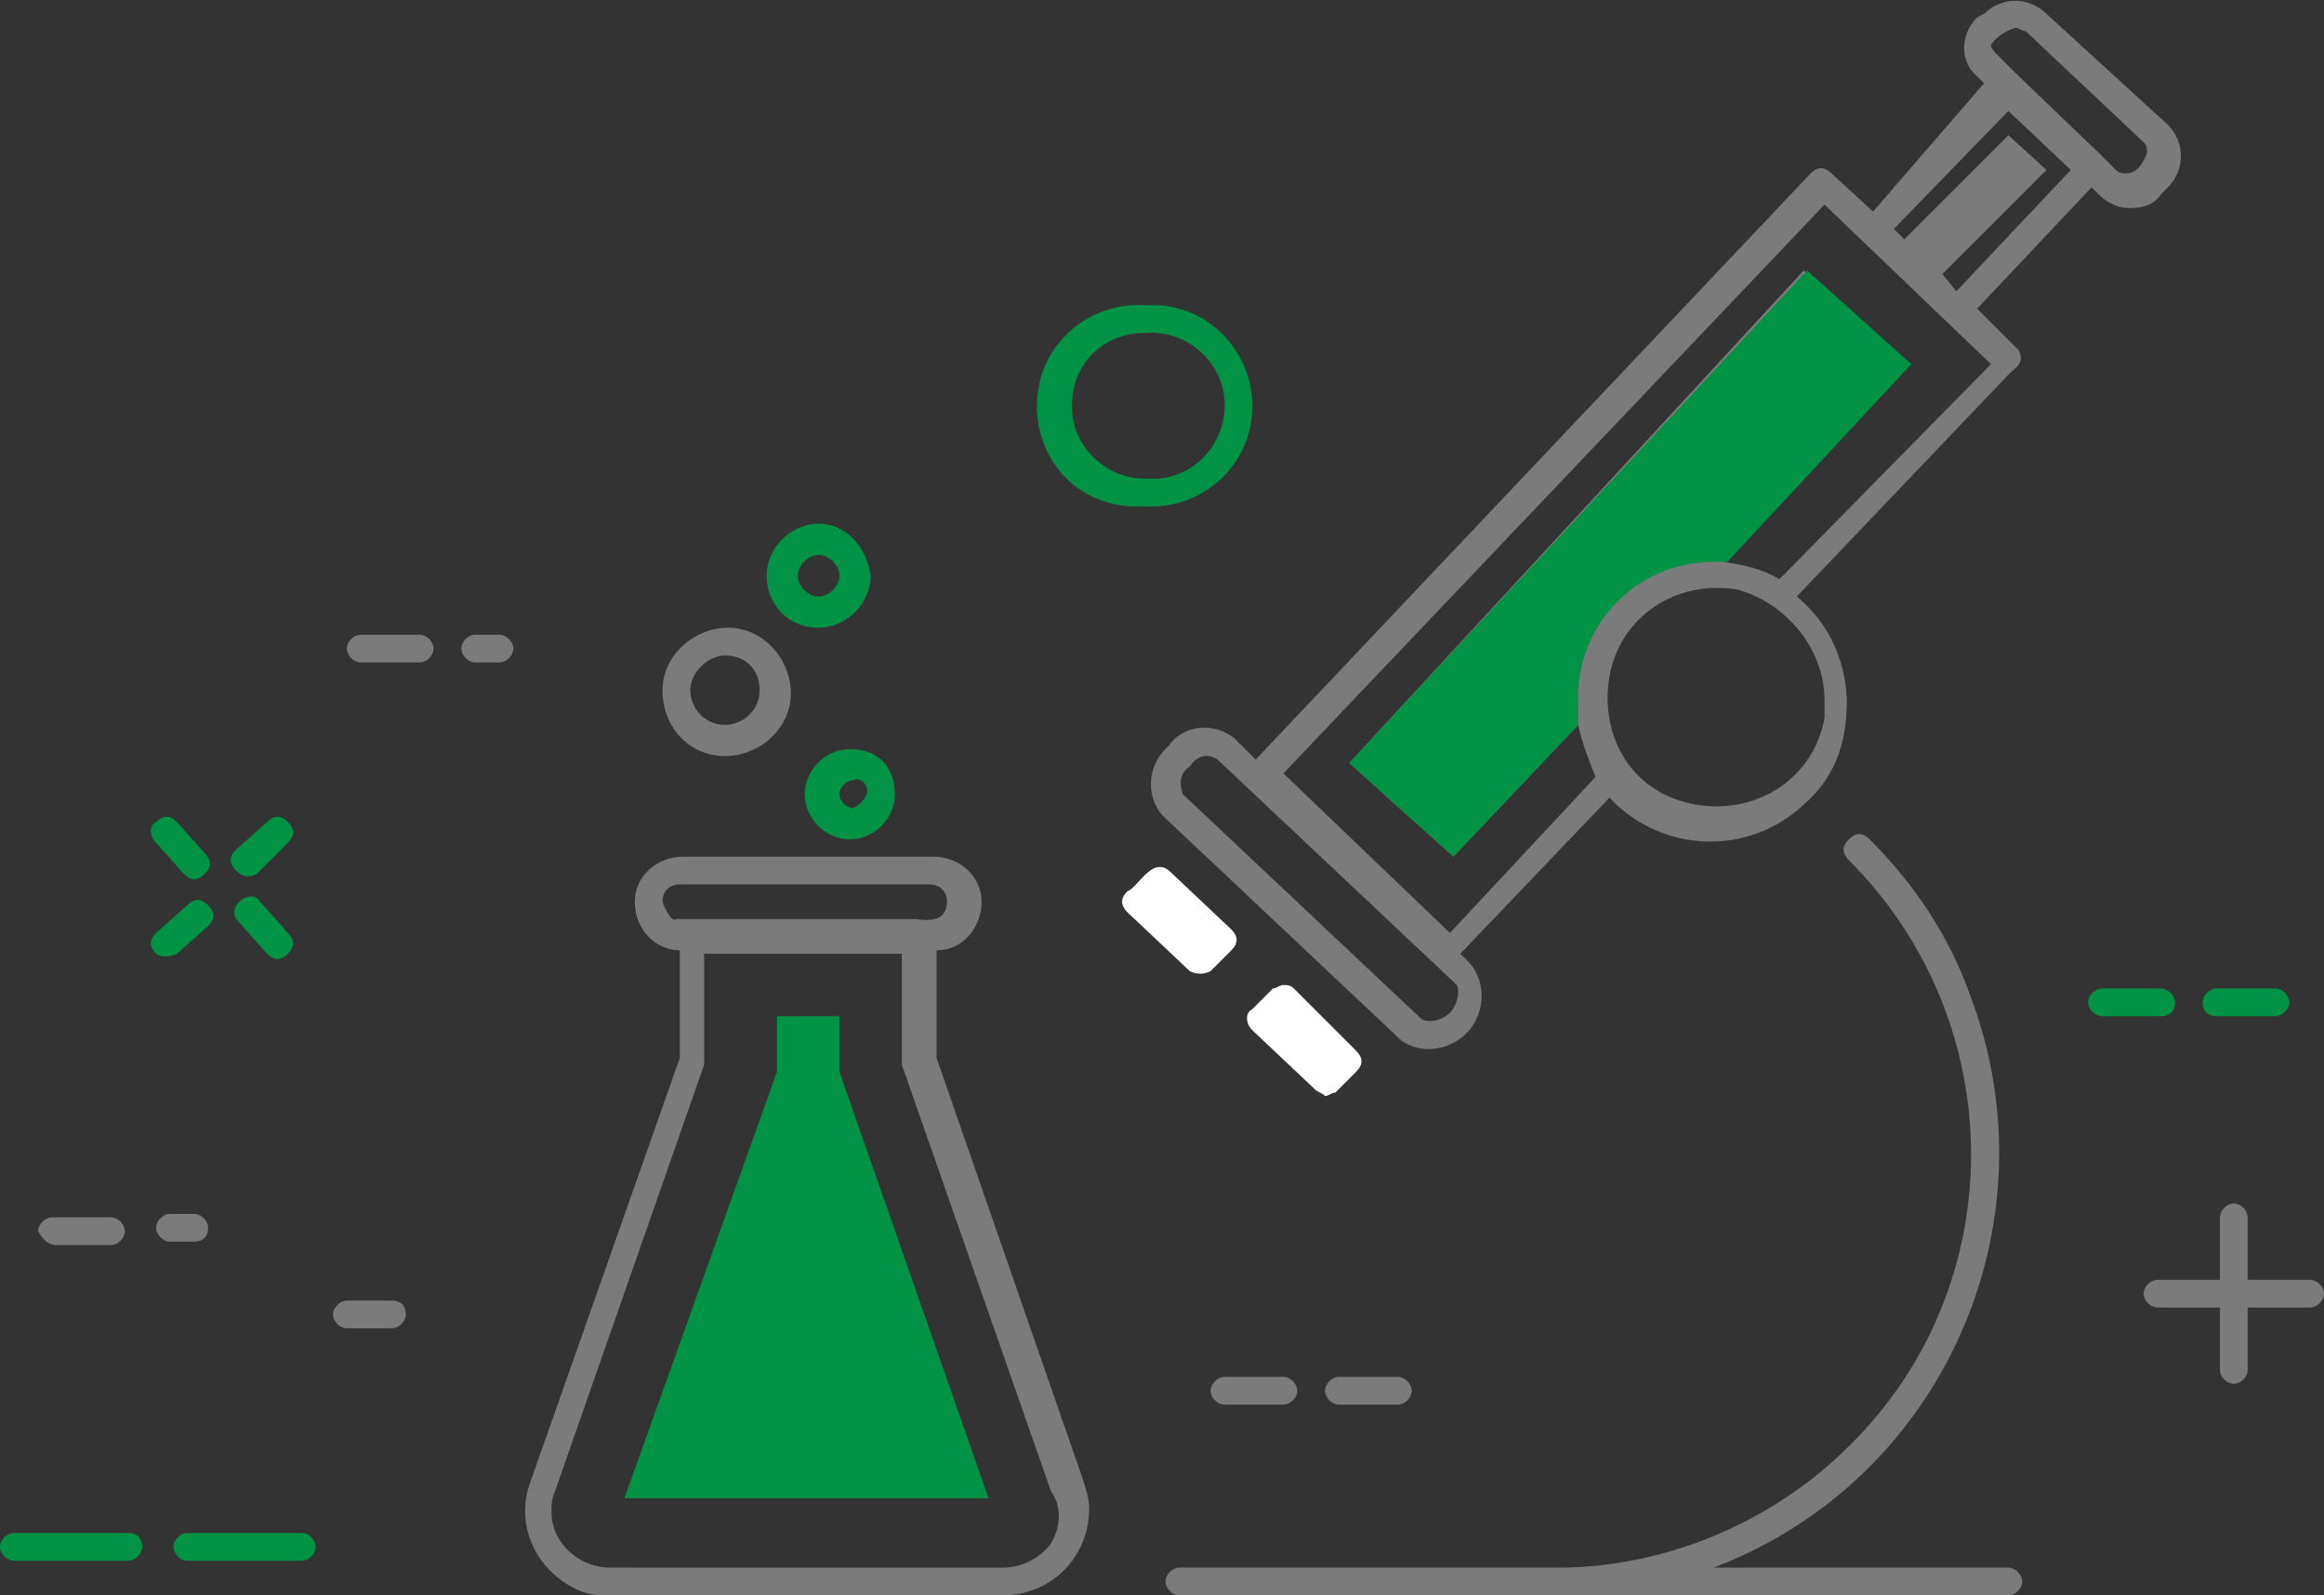 <?xml version="1.0" encoding="utf-8"?>
<!-- Generator: Adobe Illustrator 22.1.0, SVG Export Plug-In . SVG Version: 6.00 Build 0)  -->
<svg version="1.1" id="Calque_1" xmlns="http://www.w3.org/2000/svg" xmlns:xlink="http://www.w3.org/1999/xlink" x="0px" y="0px"
	 viewBox="0 0 67 46" style="enable-background:new 0 0 67 46;" xml:space="preserve">
<rect x="0" y="0" width="67" height="46" fill="#333333" stroke="none"/>
<style type="text/css">
	.st0{fill:none;}
	.st1{fill:#7B7B7C;}
	.st2{fill:#009245;}
	.st3{fill:#FFFFFF;}
</style>
<g>
	<path class="st0" d="M58.2,2.3l2.4,2.3l0.5,0.5c0.1,0.1,0.2,0.1,0.3,0.1c0.3-0.1,0.5-0.3,0.6-0.6c0-0.1-0.1-0.2-0.1-0.3L58.4,1
		c-0.1-0.1-0.2-0.1-0.3-0.1l0,0c-0.3,0-0.6,0.3-0.6,0.6c0,0.1,0.1,0.2,0.2,0.3L58.2,2.3z"/>
	<path class="st0" d="M26.1,30.7v-0.1v-3.1h-5.7v3.1v0.1L16.1,43C16,43.2,16,43.4,16,43.6l0,0c0,0.9,0.8,1.6,1.7,1.6H29
		c0.5,0,1.1-0.3,1.4-0.7l0,0c0.3-0.5,0.4-1,0.2-1.5L26.1,30.7z"/>
	<polygon class="st0" points="57.9,3.9 58.9,4.9 56,7.9 56.4,8.3 59.7,4.8 57.9,3.2 54.6,6.7 54.8,6.9 	"/>
	<path class="st0" d="M21,21c0.6,0,1-0.5,1-1l0,0c0-0.6-0.5-1-1-1l0,0c-0.6,0-1,0.5-1,1C19.9,20.5,20.4,21,21,21z"/>
	<path class="st0" d="M26.5,26.6c0,0,0.9,0.1,0.9-0.5c0-0.3-0.2-0.5-0.5-0.5h-7.2c-0.3,0-0.5,0.2-0.5,0.5l0,0l0,0
		c0,0.3,0.2,0.5,0.5,0.5H26.5z"/>
	<path class="st0" d="M35,21.8L35,21.8c-0.3-0.2-0.6-0.1-0.8,0.2c-0.2,0.2-0.3,0.6-0.2,0.8l6.9,6.5c0.3,0.1,0.6,0,0.8-0.2l0,0
		c0.2-0.2,0.3-0.5,0.2-0.8L35,21.8z"/>
	<path class="st0" d="M36.9,22.2l4.8,4.6l4.2-4.5c-0.3-0.5-0.5-1-0.5-1.5l-3.6,3.8l-3-2.7L52.1,7.8l3,2.7l-5.3,5.7
		c0.5,0,1.1,0.2,1.6,0.5l6-6.3l-4.8-4.6L36.9,22.2z"/>
	<path class="st0" d="M50,17.1c-1.7-0.3-3.3,0.8-3.7,2.5c-0.3,1.7,0.8,3.3,2.5,3.7s3.3-0.8,3.7-2.5l0,0c0-0.2,0-0.4,0-0.5
		C52.6,18.7,51.5,17.4,50,17.1z"/>
	<path class="st1" d="M58.2,10.1L58.2,10.1L57,8.9l3.3-3.5l0.2,0.2C60.7,5.8,61,6,61.4,6s0.7-0.1,0.9-0.4l0.2-0.2
		c0.5-0.5,0.5-1.3,0-1.8l0,0L59,0.4c-0.5-0.5-1.3-0.5-1.8,0L57,0.5c-0.5,0.5-0.5,1.3,0,1.7l0,0l0.2,0.2L54,6.1L52.8,5
		c-0.2-0.2-0.4-0.2-0.6,0l0,0l-16,16.9l-0.6-0.6c-0.6-0.5-1.5-0.4-1.9,0.2l0,0c-0.6,0.5-0.7,1.4-0.2,2l6.9,6.5
		c0.7,0.5,1.7,0.2,2.1-0.5c0.3-0.5,0.3-1.2-0.1-1.7l-0.3-0.3l4.3-4.5c1.5,1.6,4,1.7,5.6,0.2c0.7-0.6,1.1-1.4,1.2-2.3
		c0.2-1.4-0.3-2.8-1.4-3.7l6.2-6.5C58.3,10.5,58.3,10.3,58.2,10.1L58.2,10.1z M58.1,0.8L58.1,0.8c0.1,0,0.2,0.1,0.3,0.1l3.4,3.2
		c0.1,0.1,0.1,0.2,0.1,0.3C61.8,4.7,61.6,5,61.3,5c-0.1,0-0.2,0-0.3-0.1l-0.5-0.5l-2.4-2.3l-0.5-0.5c-0.1-0.1-0.2-0.2-0.2-0.3
		C57.5,1.1,57.8,0.9,58.1,0.8z M57.9,3.2l1.8,1.7l-3.3,3.5L56,7.9l3-3l-1.1-1l-3,3l-0.3-0.3L57.9,3.2z M41.8,29.2L41.8,29.2
		c-0.2,0.2-0.5,0.3-0.8,0.2l-6.9-6.5c-0.1-0.3-0.1-0.6,0.2-0.8c0.2-0.3,0.5-0.4,0.8-0.2l0,0l6.9,6.5C42.1,28.6,42,29,41.8,29.2z
		 M52.6,20.2c0,0.2,0,0.4,0,0.5l0,0c-0.3,1.7-1.9,2.8-3.7,2.5s-2.8-1.9-2.5-3.7c0.3-1.7,1.9-2.8,3.7-2.5
		C51.5,17.4,52.6,18.7,52.6,20.2z M51.3,16.7c-0.5-0.3-1-0.4-1.6-0.5l5.3-5.7l-3-2.7L38.9,22l3,2.7l3.6-3.8c0.1,0.5,0.3,1,0.5,1.5
		l-4.2,4.5L37,22.3L52.6,5.9l4.8,4.6L51.3,16.7z"/>
	<path class="st1" d="M20.9,21.8L20.9,21.8c1,0,1.9-0.8,1.9-1.8S22,18.1,21,18.1s-1.9,0.8-1.9,1.8l0,0l0,0
		C19.1,21,19.9,21.8,20.9,21.8z M20.9,18.9L20.9,18.9c0.6,0,1,0.4,1,1l0,0c0,0.6-0.5,1-1,1c-0.6,0-1-0.5-1-1S20.4,18.9,20.9,18.9z"
		/>
	<path class="st1" d="M1.6,35.9L1.6,35.9h1.6c0.2,0,0.4-0.2,0.4-0.4s-0.2-0.4-0.4-0.4l0,0H1.5c-0.2,0-0.4,0.2-0.4,0.4l0,0
		C1.2,35.7,1.4,35.9,1.6,35.9z"/>
	<path class="st2" d="M4.5,24.3L4.5,24.3l0.8,0.9c0.2,0.2,0.4,0.2,0.6,0s0.2-0.4,0-0.6l0,0l-0.8-0.9c-0.2-0.2-0.4-0.2-0.6,0l0,0l0,0
		C4.3,23.8,4.3,24.1,4.5,24.3C4.5,24.2,4.5,24.2,4.5,24.3z"/>
	<path class="st2" d="M7.7,27.5c0.2,0.2,0.4,0.2,0.6,0s0.2-0.4,0-0.6l0,0l0,0L7.5,26c-0.1-0.2-0.4-0.2-0.6,0l0,0l0,0
		c-0.2,0.2-0.2,0.4,0,0.6l0,0l0,0L7.7,27.5z"/>
	<path class="st2" d="M7.4,25.2C7.4,25.2,7.4,25.1,7.4,25.2l0.9-0.9c0.2-0.2,0.2-0.4,0-0.6l0,0c-0.2-0.2-0.4-0.2-0.6,0l-0.9,0.8
		c-0.2,0.2-0.2,0.4,0,0.6C7,25.3,7.2,25.3,7.4,25.2z"/>
	<path class="st2" d="M63.9,29.3L63.9,29.3L63.9,29.3h1.7c0.2,0,0.4-0.2,0.4-0.4c0-0.2-0.2-0.4-0.4-0.4h-1.7c-0.2,0-0.4,0.2-0.4,0.4
		l0,0C63.5,29.2,63.7,29.3,63.9,29.3z"/>
	<path class="st1" d="M66.6,36.9L66.6,36.9h-1.8v-1.8c0-0.2-0.2-0.4-0.4-0.4c-0.2,0-0.4,0.2-0.4,0.4l0,0v1.8h-1.8
		c-0.2,0-0.4,0.2-0.4,0.4l0,0c0,0.2,0.2,0.4,0.4,0.4l0,0H64v1.8c0,0.2,0.2,0.4,0.4,0.4c0.2,0,0.4-0.2,0.4-0.4l0,0v-1.8h1.8
		c0.2,0,0.4-0.2,0.4-0.4C67,37.1,66.8,36.9,66.6,36.9z"/>
	<path class="st2" d="M62.7,28.9c0-0.2-0.2-0.4-0.4-0.4l0,0h-1.7c-0.2,0-0.4,0.2-0.4,0.4l0,0c0,0.2,0.2,0.4,0.4,0.4l0,0h1.7
		C62.5,29.3,62.7,29.2,62.7,28.9z"/>
	<path class="st3" d="M37.3,28.5c-0.1-0.1-0.2-0.1-0.3-0.1s-0.2,0.1-0.3,0.1l-0.6,0.6c-0.2,0.1-0.2,0.4,0,0.6l0,0l0,0l1.8,1.7
		c0.1,0.1,0.2,0.1,0.3,0.2l0,0c0.1,0,0.2-0.1,0.3-0.1l0.6-0.6c0.2-0.2,0.2-0.4,0-0.6L37.3,28.5z"/>
	<path class="st3" d="M34.9,28L34.9,28L34.9,28L34.9,28l0.6-0.6c0.2-0.2,0.2-0.4,0-0.6l0,0l-1.8-1.7c-0.5-0.4-0.9,0.5-1.2,0.6
		c-0.2,0.2-0.2,0.4,0,0.6l1.8,1.7C34.5,28.1,34.7,28.1,34.9,28z"/>
	<path class="st1" d="M14.4,18.3L14.4,18.3L14.4,18.3h-0.7c-0.2,0-0.4,0.2-0.4,0.4l0,0c0,0.2,0.2,0.4,0.4,0.4l0,0h0.7
		c0.2,0,0.4-0.2,0.4-0.4l0,0C14.8,18.5,14.6,18.3,14.4,18.3z"/>
	<path class="st1" d="M38.2,40.1L38.2,40.1c0,0.2,0.2,0.4,0.4,0.4l0,0h1.7c0.2,0,0.4-0.2,0.4-0.4l0,0c0-0.2-0.2-0.4-0.4-0.4l0,0
		h-1.7C38.4,39.7,38.2,39.9,38.2,40.1z"/>
	<path class="st1" d="M27,30.5v-3.1c0.8,0,1.3-0.7,1.3-1.4c0-0.7-0.6-1.3-1.4-1.3h-7.2c-0.8,0-1.4,0.6-1.4,1.3
		c0,0.8,0.6,1.4,1.3,1.4v3.1l-4.3,12.2c-0.5,1.3,0.2,2.7,1.5,3.2c0.3,0.1,0.5,0.1,0.8,0.1h11.3c1.4,0,2.5-1.1,2.5-2.5
		c0-0.3-0.1-0.6-0.2-0.9L27,30.5z M19.1,26L19.1,26L19.1,26c0-0.3,0.2-0.5,0.5-0.5h7.2c0.3,0,0.5,0.2,0.5,0.5c0,0.7-0.8,0.5-0.9,0.5
		h-6.9C19.4,26.6,19.2,26.3,19.1,26z M30.3,44.5L30.3,44.5c-0.3,0.4-0.8,0.7-1.4,0.7H17.6c-0.9,0-1.7-0.7-1.7-1.6l0,0
		c0-0.2,0-0.4,0.1-0.6l4.3-12.3v-0.1v-3.1H26v3.1v0.1L30.3,43C30.6,43.4,30.6,44,30.3,44.5z"/>
	<path class="st1" d="M34.9,40.1c0,0.2,0.2,0.4,0.4,0.4H37c0.2,0,0.4-0.2,0.4-0.4l0,0c0-0.2-0.2-0.4-0.4-0.4l0,0h-1.7
		C35.1,39.7,34.9,39.9,34.9,40.1z"/>
	<path class="st1" d="M57.9,45.2L57.9,45.2h-8.5c6.6-2.5,9.9-9.9,7.4-16.5c-0.6-1.7-1.6-3.2-2.9-4.5c-0.2-0.2-0.4-0.2-0.6,0
		c-0.2,0.2-0.2,0.4,0,0.6l0,0c4.7,4.7,4.7,12.3,0,16.9c-2.2,2.2-5.3,3.5-8.4,3.5H34c-0.2,0-0.4,0.2-0.4,0.4l0,0
		c0,0.2,0.2,0.4,0.4,0.4l0,0h23.9c0.2,0,0.4-0.2,0.4-0.4S58.1,45.2,57.9,45.2z"/>
	<path class="st2" d="M8.7,44.2L8.7,44.2H5.4c-0.2,0-0.4,0.2-0.4,0.4l0,0C5,44.8,5.2,45,5.4,45h3.3c0.2,0,0.4-0.2,0.4-0.4
		S8.9,44.2,8.7,44.2z"/>
	<path class="st2" d="M5.1,27.5L5.1,27.5L6,26.7c0.2-0.2,0.2-0.4,0-0.6s-0.4-0.2-0.6,0l0,0l-0.9,0.8c-0.2,0.2-0.2,0.4,0,0.6l0,0
		C4.6,27.6,4.9,27.6,5.1,27.5z"/>
	<path class="st1" d="M6,35.4L6,35.4C6,35.2,5.8,35,5.6,35l0,0H4.9c-0.2,0-0.4,0.2-0.4,0.4s0.2,0.4,0.4,0.4h0.7
		C5.8,35.8,6,35.7,6,35.4z"/>
	<path class="st1" d="M11.3,37.5L11.3,37.5H10c-0.2,0-0.4,0.2-0.4,0.4l0,0c0,0.2,0.2,0.4,0.4,0.4h1.3c0.2,0,0.4-0.2,0.4-0.4
		S11.6,37.5,11.3,37.5z"/>
	<path class="st2" d="M3.7,44.2L3.7,44.2L3.7,44.2H0.4c-0.2,0-0.4,0.2-0.4,0.4S0.2,45,0.4,45h3.3c0.2,0,0.4-0.2,0.4-0.4
		S4,44.2,3.7,44.2z"/>
	<path class="st1" d="M12.1,18.3h-1.7c-0.2,0-0.4,0.2-0.4,0.4l0,0c0,0.2,0.2,0.4,0.4,0.4l0,0h1.7c0.2,0,0.4-0.2,0.4-0.4
		S12.3,18.3,12.1,18.3z"/>
</g>
<polygon class="st2" points="24.2,29.3 22.4,29.3 22.4,30.9 18,43.2 28.5,43.2 24.2,30.9 "/>
<path class="st2" d="M23.6,15.1c-0.8,0-1.5,0.7-1.5,1.5l0,0c0,0.8,0.6,1.5,1.5,1.5l0,0c0.8,0,1.5-0.7,1.5-1.5
	C25,15.8,24.4,15.1,23.6,15.1z M23.6,17.2c-0.3,0-0.6-0.3-0.6-0.6c0-0.3,0.3-0.6,0.6-0.6l0,0c0.3,0,0.6,0.3,0.6,0.6
	C24.2,16.9,23.9,17.2,23.6,17.2z"/>
<path class="st2" d="M32.6,14.6c0.1,0,0.3,0,0.4,0c1.6,0.1,3-1.1,3.1-2.7s-1.1-3-2.7-3.1c-0.1,0-0.3,0-0.4,0c-1.6-0.1-3,1.1-3.1,2.7
	S30.9,14.5,32.6,14.6z M33,9.6L33,9.6L33,9.6c1.2-0.1,2.2,0.8,2.3,1.9s-0.7,2.2-1.9,2.3c-0.1,0-0.2,0-0.4,0c-1.1,0-2.1-0.9-2.1-2.1
	S31.8,9.6,33,9.6z"/>
<path class="st2" d="M24.5,21.6L24.5,21.6c-0.7,0-1.3,0.6-1.3,1.3c0,0.7,0.6,1.3,1.3,1.3c0.7,0,1.3-0.6,1.3-1.3
	C25.8,22.1,25.3,21.6,24.5,21.6z M25,22.8L25,22.8c0,0.2-0.2,0.4-0.4,0.5c-0.2,0-0.4-0.2-0.4-0.4c0-0.2,0.2-0.4,0.4-0.4l0,0
	C24.8,22.4,25,22.6,25,22.8L25,22.8z"/>
<g>
	<path class="st2" d="M49.4,16.2c0.1,0,0.3,0,0.4,0l5.3-5.7l-3-2.7L38.9,22l3,2.7l3.6-3.8c0-0.2,0-0.4,0-0.6
		C45.4,18,47.2,16.2,49.4,16.2z"/>
</g>
</svg>
